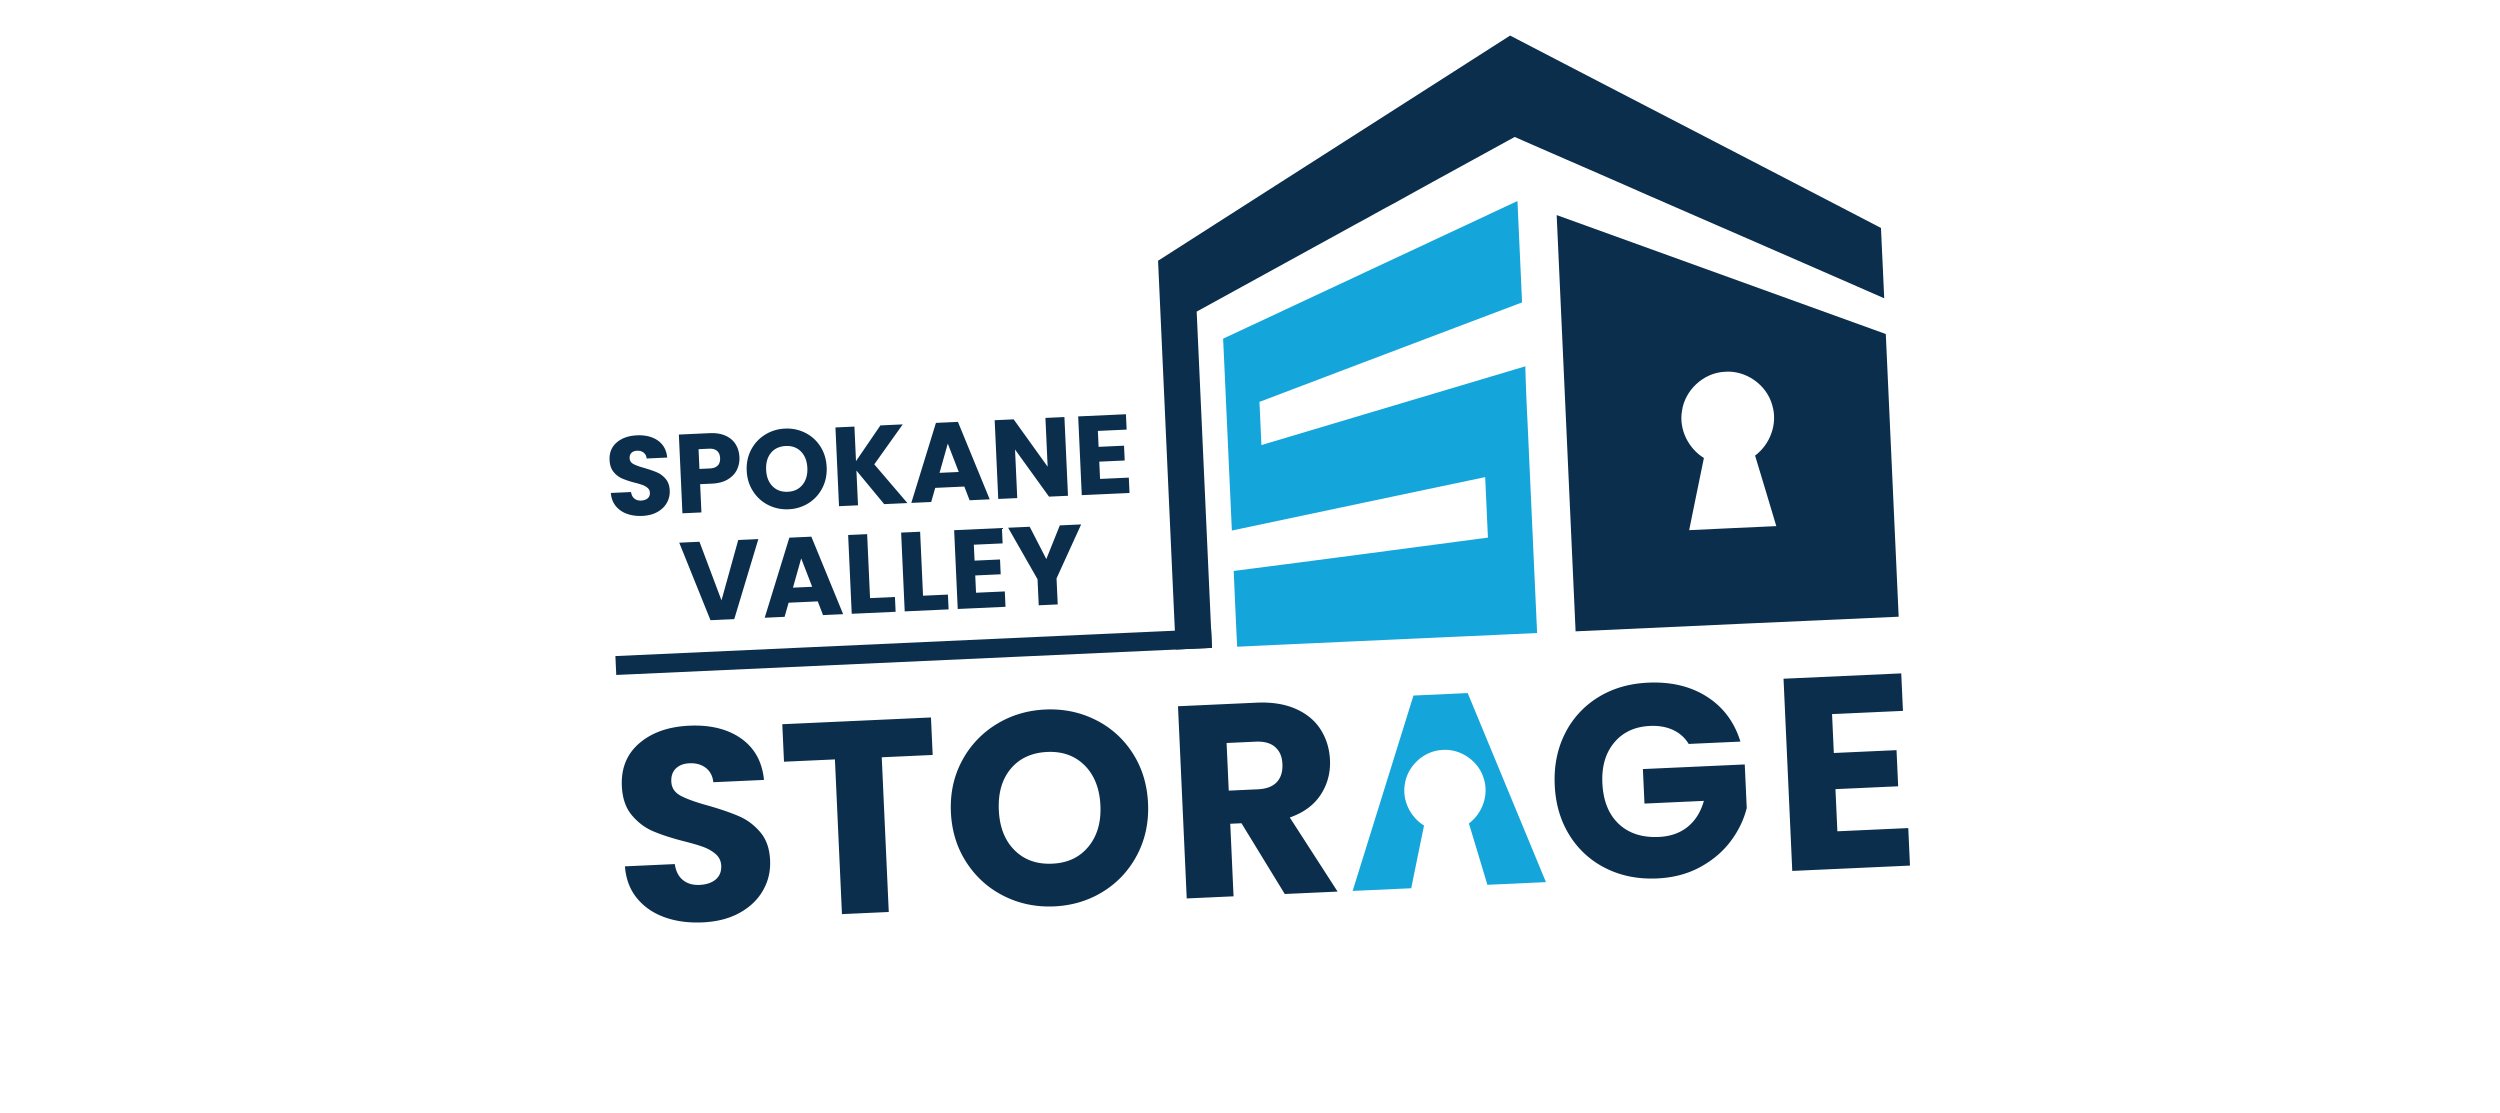 <svg xmlns="http://www.w3.org/2000/svg" width="310" height="138" fill="none"><g clip-path="url(#a)"><g filter="url(#b)"><rect width="283.653" height="136.886" x="10" y="-7" fill="url(#c)" rx="4" transform="rotate(-3 10 -7)"/></g><g clip-path="url(#d)"><path fill="#0B2E4D" d="M187.252 4.41c-14.548 9.312-29.105 18.61-43.653 27.922.734 16.07 1.454 32.141 2.192 48.21 1.496-.081 2.992-.145 4.49-.203-.442-9.779-.888-19.558-1.331-29.338l-.036-.753c-.174-3.87-.351-7.74-.527-11.61 6.432-3.53 12.862-7.062 19.289-10.594.788-.44 1.592-.851 2.373-1.3.598-.333 1.199-.66 1.799-.992.355-.19.713-.381 1.072-.57 4.954-2.758 9.935-5.467 14.902-8.199 5.613 2.469 11.25 4.887 16.858 7.373a97.31 97.31 0 0 1 1.952.846c9.007 3.924 18.014 7.842 27.012 11.787-.13-2.909-.273-5.815-.403-8.724-15.322-7.967-30.669-15.889-45.989-23.855Z"/><path fill="#0B2E4D" d="M193.027 26.67c.784 17.205 1.565 34.409 2.347 51.616 13.354-.607 26.708-1.23 40.061-1.814-.533-11.684-1.056-23.369-1.596-35.053-13.604-4.92-27.21-9.825-40.812-14.749Zm27.235 38.569c-3.602.174-7.204.317-10.806.5.615-2.98 1.203-5.968 1.828-8.948-1.937-1.192-3.103-3.55-2.722-5.815.349-2.581 2.648-4.73 5.255-4.872 2.64-.245 5.271 1.6 5.948 4.162.689 2.266-.255 4.825-2.134 6.226.895 2.91 1.747 5.833 2.631 8.746v.001Z"/><path fill="#14A6DB" d="m190.031 65.937-.422-9.306c-.049-1.12-.099-2.24-.153-3.36l-.066-1.444h-.003a263.302 263.302 0 0 1-.247-6.404l-32.723 9.763-.243-5.354c10.85-4.121 21.704-8.23 32.56-12.334-.182-4.191-.383-8.381-.567-12.573-12.165 5.694-24.335 11.382-36.503 17.07.064 1.293.123 2.588.182 3.881l.132 2.919c.04.862.077 1.723.116 2.584h.002l.228 5.028h-.001l.296 6.48.131 2.899.148-.031 1.29-.272v-.001c9.99-2.11 19.98-4.223 29.974-6.318l.341 7.501c-10.507 1.386-21.011 2.79-31.521 4.133.13 3.133.27 6.266.425 9.398 12.397-.586 24.796-1.125 37.195-1.702-.19-4.184-.385-8.371-.567-12.558h-.005l.001.001Z"/><path fill="#0B2E4D" d="M82.406 113.737c-1.406-.504-2.548-1.291-3.424-2.363-.877-1.071-1.373-2.386-1.49-3.947l6.18-.281c.13.879.466 1.539 1.009 1.979.541.441 1.23.641 2.068.603.838-.038 1.53-.267 2.01-.686.48-.418.705-.979.673-1.681-.027-.588-.248-1.065-.66-1.432a4.823 4.823 0 0 0-1.504-.885c-.588-.223-1.422-.468-2.5-.737-1.56-.405-2.839-.823-3.833-1.255-.995-.431-1.864-1.094-2.608-1.991-.744-.896-1.15-2.09-1.218-3.585-.1-2.218.623-3.992 2.175-5.32 1.55-1.33 3.615-2.053 6.195-2.17 2.58-.118 4.77.412 6.435 1.596 1.664 1.182 2.603 2.892 2.819 5.128l-6.282.285c-.08-.767-.39-1.36-.931-1.778-.541-.417-1.218-.608-2.033-.57-.702.031-1.26.243-1.672.637-.414.393-.604.94-.572 1.642.035.77.424 1.353 1.168 1.75.743.397 1.897.81 3.458 1.238 1.563.451 2.836.892 3.82 1.324.984.432 1.846 1.084 2.59 1.958.742.873 1.146 2.023 1.211 3.449.065 1.426-.227 2.607-.867 3.748s-1.602 2.069-2.884 2.785c-1.284.717-2.82 1.115-4.607 1.196-1.788.081-3.318-.133-4.724-.636l-.002-.001ZM115.44 88.965l.211 4.65-6.315.288.871 19.183-5.805.264-.872-19.183-6.315.286-.211-4.65 18.436-.838ZM124.492 111.11c-1.915-.957-3.464-2.344-4.647-4.161-1.182-1.817-1.826-3.891-1.932-6.224-.106-2.332.348-4.45 1.361-6.355a11.735 11.735 0 0 1 4.251-4.547c1.819-1.126 3.85-1.74 6.091-1.842 2.24-.102 4.318.326 6.233 1.282a11.484 11.484 0 0 1 4.611 4.145c1.159 1.807 1.792 3.876 1.898 6.207.106 2.331-.342 4.455-1.343 6.373-1.002 1.916-2.408 3.438-4.216 4.562-1.809 1.126-3.834 1.74-6.074 1.842-2.241.101-4.32-.326-6.233-1.282Zm10.472-6.124c1.086-1.319 1.582-3.02 1.487-5.103-.094-2.082-.744-3.759-1.944-4.964-1.2-1.203-2.751-1.763-4.652-1.677-1.901.087-3.43.78-4.516 2.076-1.087 1.297-1.581 3.01-1.485 5.137.097 2.127.743 3.76 1.944 4.965 1.2 1.204 2.762 1.763 4.686 1.675 1.924-.087 3.394-.789 4.48-2.109ZM159.31 110.855l-5.366-8.772-1.392.063.408 8.998-5.805.263-1.083-23.833 9.745-.443c1.878-.085 3.495.17 4.848.766 1.355.597 2.385 1.451 3.094 2.564.708 1.114 1.094 2.372 1.158 3.775.072 1.585-.311 3.02-1.148 4.305-.838 1.285-2.117 2.228-3.835 2.828l5.928 9.189-6.552.297Zm-6.944-12.817 3.598-.164c1.064-.048 1.849-.345 2.358-.89.508-.543.741-1.292.697-2.242-.043-.951-.339-1.606-.894-2.103-.556-.495-1.366-.72-2.429-.672l-3.599.164.269 5.907ZM209.396 92.25a4.343 4.343 0 0 0-1.932-1.733c-.823-.382-1.778-.55-2.865-.5-1.879.086-3.355.77-4.431 2.056-1.076 1.285-1.567 2.958-1.474 5.017.1 2.195.772 3.883 2.017 5.062 1.244 1.181 2.907 1.723 4.99 1.628 1.426-.065 2.615-.481 3.567-1.251.952-.769 1.623-1.843 2.014-3.221l-7.368.335-.195-4.28 12.631-.573.245 5.399c-.364 1.468-1.033 2.848-2.006 4.139-.974 1.292-2.235 2.359-3.784 3.199-1.551.842-3.321 1.308-5.313 1.399-2.354.107-4.476-.312-6.368-1.259a11.014 11.014 0 0 1-4.507-4.099c-1.114-1.787-1.724-3.856-1.83-6.21-.107-2.355.312-4.477 1.258-6.37a11.03 11.03 0 0 1 4.1-4.507c1.786-1.112 3.856-1.723 6.21-1.83 2.853-.13 5.288.453 7.309 1.744 2.02 1.292 3.403 3.145 4.148 5.562l-6.417.291.001.001ZM227.175 88.55l.219 4.821 7.775-.353.203 4.482-7.775.353.238 5.228 8.794-.4.211 4.652-14.599.663-1.083-23.834 14.599-.663.212 4.65-8.794.4v.001ZM94.036 66.846l-2.988 9.925-2.948.134-3.875-9.613 2.508-.114 2.732 7.267 2.076-7.486 2.494-.113ZM101.399 74.572l-3.61.164-.5 1.751-2.466.113 3.056-9.929 2.728-.124 3.944 9.61-2.494.114-.657-1.7h-.001Zm-.689-1.81-1.361-3.522-1.023 3.63 2.384-.108ZM107.886 74.165l3.087-.14.084 1.837-5.443.247-.444-9.769 2.356-.107.36 7.932ZM114.457 73.867l3.086-.14.084 1.837-5.443.247-.444-9.77 2.356-.106.361 7.932ZM120.757 67.542l.09 1.976 3.156-.143.083 1.837-3.156.143.098 2.144 3.569-.162.086 1.906-5.925.27-.444-9.77 5.926-.269.086 1.907-3.569.162ZM134.062 65.028l-3.051 6.692.147 3.229-2.356.107-.147-3.228-3.645-6.389 2.673-.121 2.06 4.006 1.674-4.176 2.646-.12h-.001ZM77.739 63.71a3.103 3.103 0 0 1-1.39-.968c-.356-.439-.557-.978-.604-1.616l2.505-.114c.053.36.19.63.41.81.22.18.5.263.839.248.34-.016.62-.11.815-.281.195-.171.286-.401.273-.688a.805.805 0 0 0-.269-.587 1.946 1.946 0 0 0-.61-.363 9.704 9.704 0 0 0-1.013-.303 10.809 10.809 0 0 1-1.555-.514 2.826 2.826 0 0 1-1.058-.816c-.302-.367-.467-.857-.495-1.47-.041-.908.252-1.634.88-2.178.629-.544 1.467-.84 2.513-.888 1.046-.048 1.935.17 2.61.655.675.485 1.057 1.185 1.144 2.101l-2.548.116c-.033-.314-.158-.557-.378-.728-.22-.171-.494-.25-.824-.234-.285.013-.511.1-.678.26-.168.161-.245.386-.232.672.014.316.172.555.475.718.301.163.769.332 1.402.507.634.185 1.15.366 1.55.543.399.177.749.445 1.05.803.302.358.466.828.492 1.412a2.764 2.764 0 0 1-.35 1.535c-.26.467-.65.848-1.17 1.14-.52.294-1.144.457-1.869.49-.725.033-1.346-.055-1.916-.262ZM91.373 58.262c-.236.48-.614.876-1.133 1.188-.52.311-1.174.484-1.963.52l-1.46.067.16 3.505-2.356.106-.443-9.763 3.814-.174c.772-.035 1.43.07 1.974.315.545.245.961.597 1.249 1.058.287.46.445.997.473 1.609a3.173 3.173 0 0 1-.315 1.568v.001Zm-2.37-.54c.21-.224.306-.53.289-.919-.018-.39-.142-.685-.372-.889-.23-.203-.57-.294-1.02-.274l-1.28.058.111 2.448 1.28-.058c.45-.02.78-.142.991-.366ZM95.262 62.622a4.756 4.756 0 0 1-1.885-1.706c-.48-.744-.742-1.594-.785-2.549-.043-.954.14-1.823.55-2.603.411-.78.986-1.4 1.724-1.862a5.015 5.015 0 0 1 2.47-.753 5.014 5.014 0 0 1 2.528.526c.777.392 1.4.959 1.871 1.699.471.74.728 1.588.771 2.543.044.954-.137 1.825-.543 2.61a4.742 4.742 0 0 1-1.709 1.868 4.972 4.972 0 0 1-2.464.753 5.014 5.014 0 0 1-2.528-.526Zm4.246-2.506c.44-.54.641-1.237.603-2.09-.039-.853-.303-1.54-.79-2.034-.487-.493-1.116-.723-1.887-.688-.772.035-1.39.319-1.831.85-.44.53-.64 1.232-.601 2.104.04.871.302 1.54.789 2.033.487.494 1.12.723 1.9.688.78-.036 1.377-.323 1.817-.863ZM109.642 62.513l-3.446-4.164.196 4.311-2.355.107-.443-9.764 2.355-.106.194 4.283 3.028-4.43 2.768-.126-3.529 4.955 4.11 4.803-2.878.13ZM119.575 60.333l-3.607.164-.501 1.751-2.465.112 3.054-9.923 2.727-.123 3.941 9.604-2.493.114-.656-1.699Zm-.689-1.808-1.361-3.52-1.021 3.628 2.382-.108ZM132.431 61.477l-2.355.107-4.211-5.843.273 6.022-2.355.107-.443-9.764 2.355-.107 4.213 5.872-.275-6.05 2.355-.107.443 9.763ZM136.137 53.434l.089 1.975 3.154-.143.083 1.836-3.153.143.097 2.142 3.566-.162.087 1.905-5.921.269-.444-9.764 5.921-.269.087 1.906-3.566.162Z"/><path fill="#14A6DB" d="m191.699 109.384-7.263.33c-.773-2.537-1.512-5.076-2.291-7.605 1.649-1.233 2.476-3.476 1.874-5.463-.596-2.246-2.903-3.865-5.22-3.65-2.283.124-4.299 2.009-4.606 4.273-.333 1.986.687 4.054 2.386 5.1-.541 2.589-1.055 5.184-1.587 7.775l-7.263.329 7.541-24.226 6.724-.306 9.705 23.444v-.001Z"/><path fill="#0B2E4D" d="m150.176 77.996-73.867 3.356.106 2.342 73.867-3.356-.106-2.342Z"/></g></g><defs><clipPath id="a"><path fill="#fff" d="M0 0h310v138H0z"/></clipPath><clipPath id="d"><path fill="#fff" d="M73.049 9.597 232.07 2.374l4.778 105.198-159.022 7.224z"/></clipPath><linearGradient id="c" x1="47.361" x2="118.891" y1="23.498" y2="389.777" gradientUnits="userSpaceOnUse"><stop stop-color="#fff"/><stop offset="1" stop-color="#fff"/></linearGradient><filter id="b" width="314.428" height="175.544" x="-2" y="-32.845" color-interpolation-filters="sRGB" filterUnits="userSpaceOnUse"><feFlood flood-opacity="0" result="BackgroundImageFix"/><feColorMatrix in="SourceAlpha" result="hardAlpha" values="0 0 0 0 0 0 0 0 0 0 0 0 0 0 0 0 0 0 127 0"/><feOffset dy="1"/><feGaussianBlur stdDeviation="6"/><feColorMatrix values="0 0 0 0 0 0 0 0 0 0 0 0 0 0 0 0 0 0 0.5 0"/><feBlend in2="BackgroundImageFix" result="effect1_dropShadow_624_9019"/><feBlend in="SourceGraphic" in2="effect1_dropShadow_624_9019" result="shape"/></filter></defs></svg>